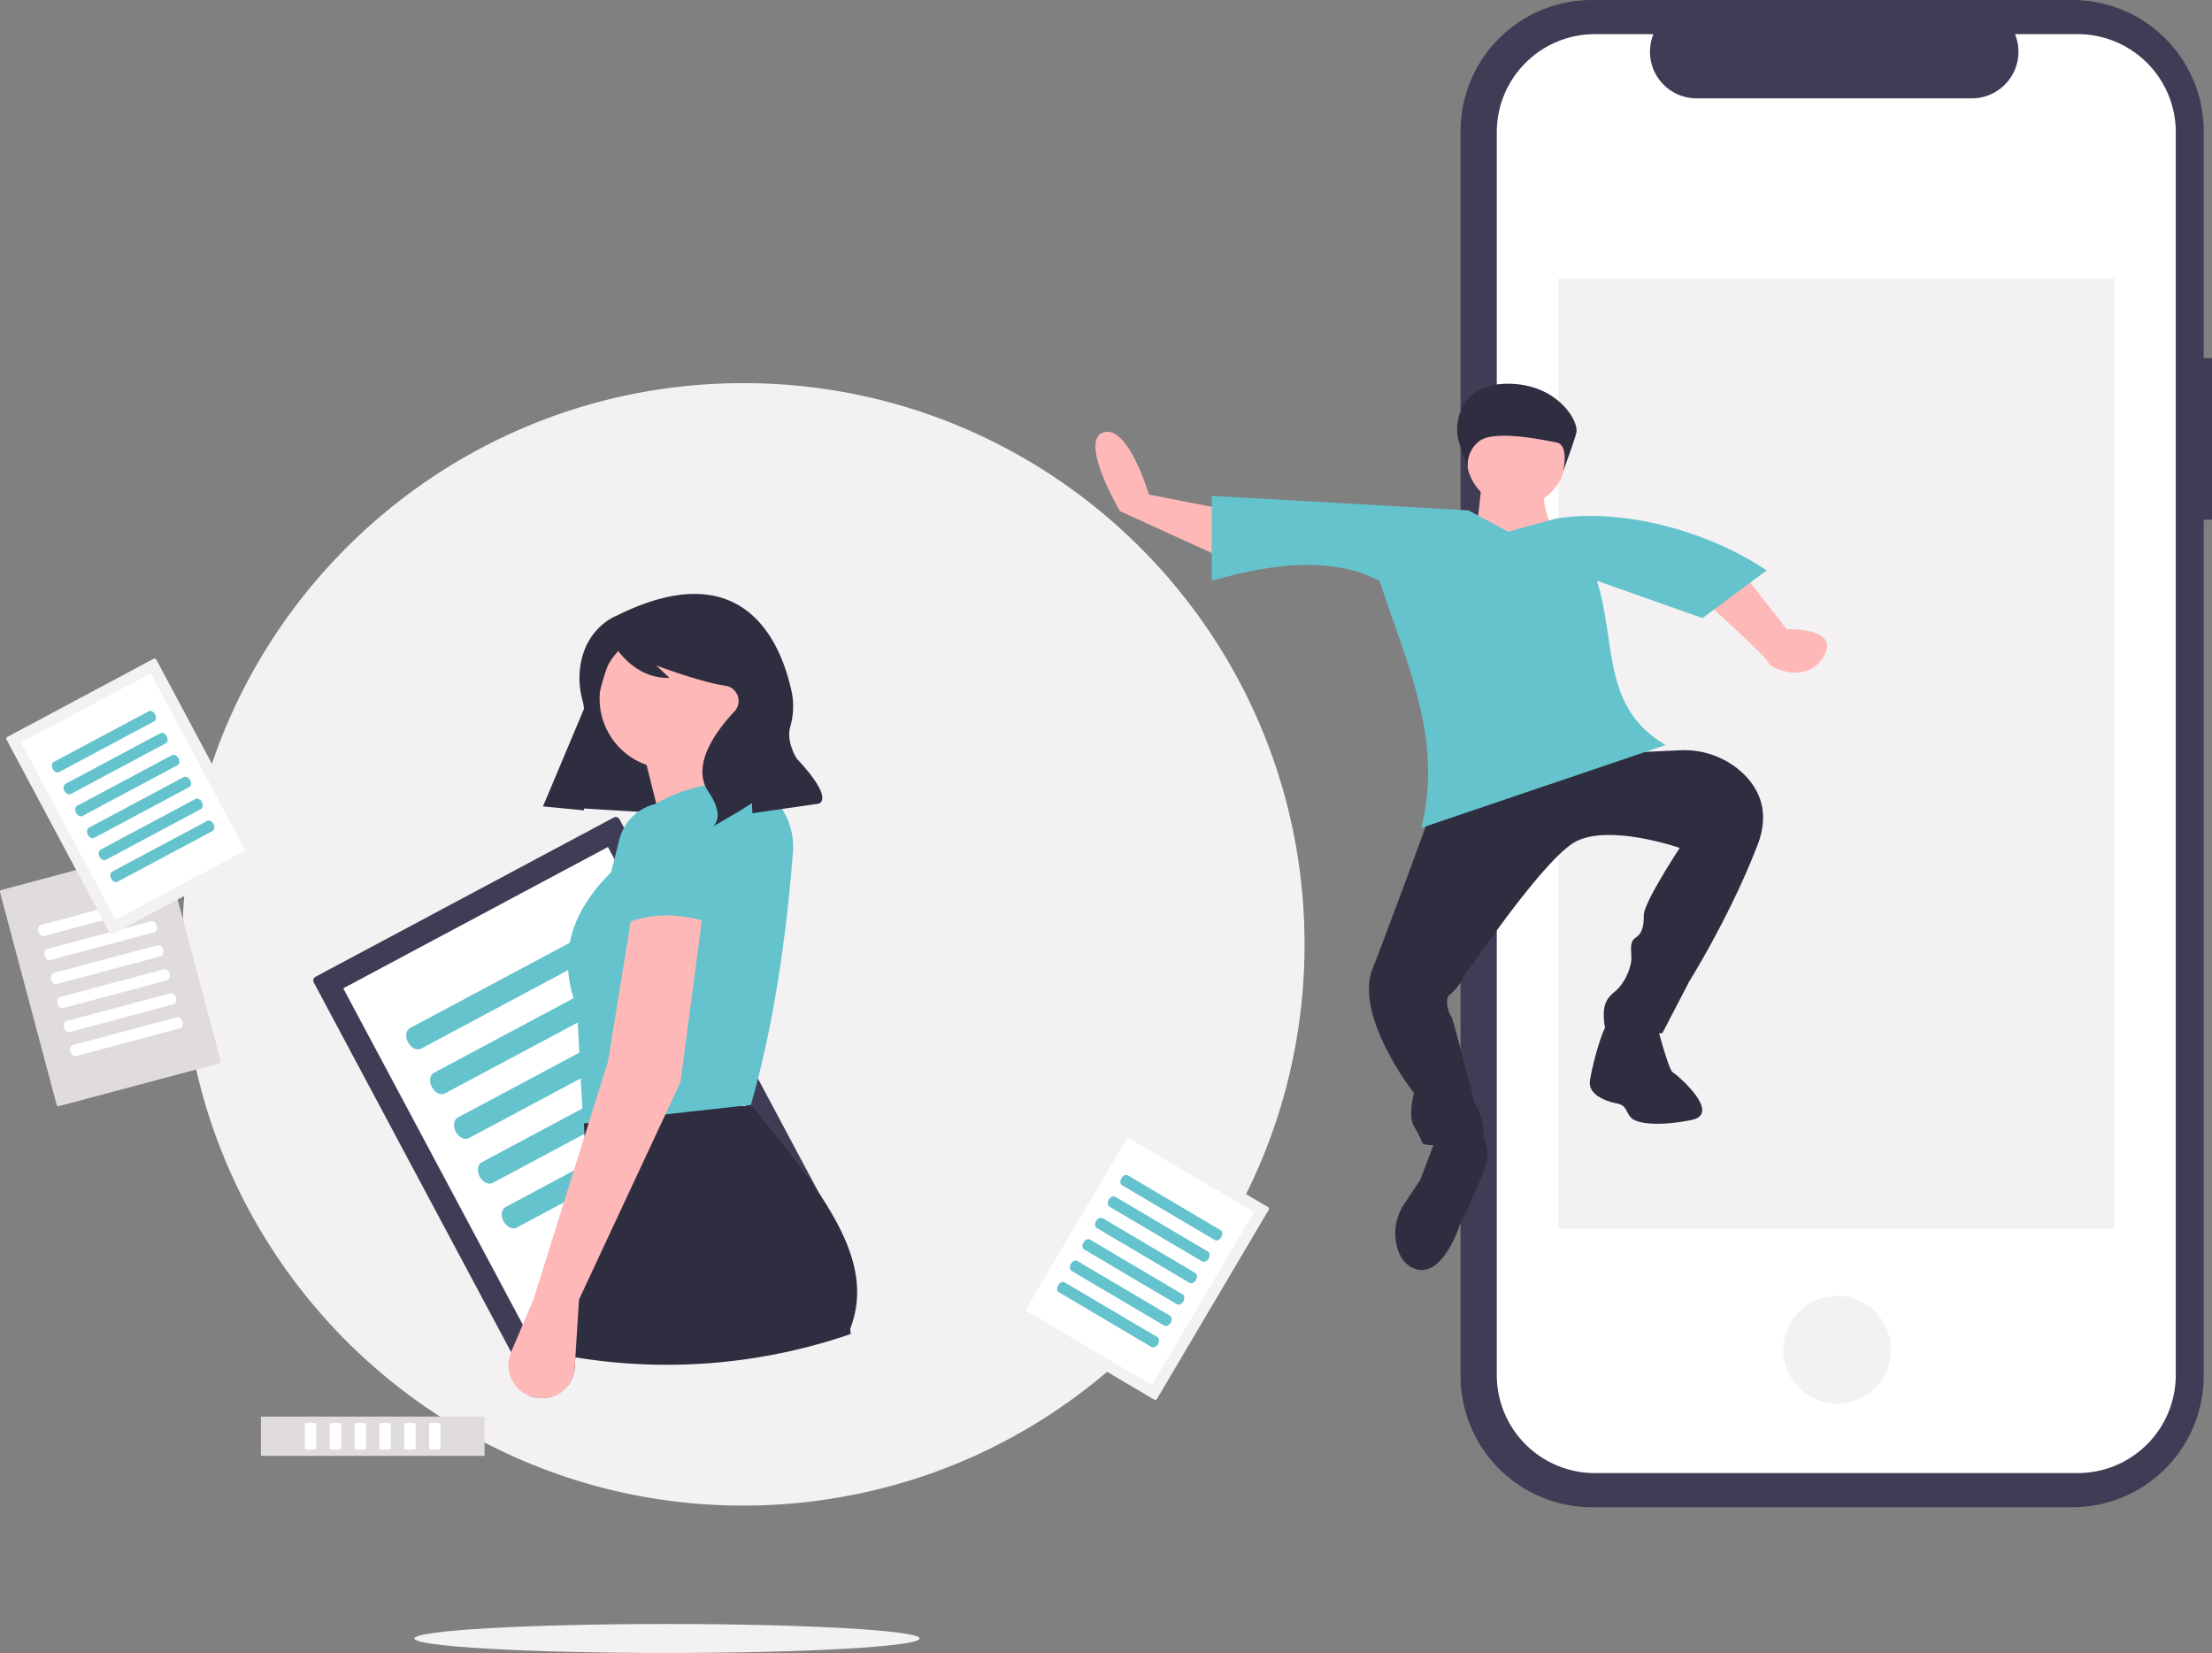 <svg width="1068" height="798" viewBox="0 0 1068 798" fill="none" xmlns="http://www.w3.org/2000/svg"><rect x="0" y="0" width="1068" height="798" fill="#808080" stroke="none"/><path d="M629.865 455.91c0 118.577-76.163 219.357-182.241 256.089a272.684 272.684 0 01-132.941 11.258 256.822 256.822 0 01-12.598-2.379c-5.648-1.2-11.23-2.58-16.746-4.14C171.453 684.685 87.981 580.045 87.981 455.91c0-149.641 121.304-270.947 270.942-270.947S629.865 306.269 629.865 455.91z" fill="#F3F1F2"/><path d="M152.344 471.55a2.044 2.044 0 00-.839 2.761l101.867 190.801a2.04 2.04 0 002.761.839l143.999-76.882a2.041 2.041 0 00.839-2.761L299.104 395.507a2.046 2.046 0 00-2.761-.84L152.344 471.55z" fill="#3F3D56"/><path d="M165.729 477.125l93.219 174.6 127.799-68.231-93.219-174.602-127.799 68.233zm-8.098 4.323l.018-.009-.02.01.002-.001z" fill="#fff"/><path d="M197.952 496.32c-1.986 1.06-2.408 4.154-.944 6.897 1.464 2.742 4.271 4.113 6.256 3.053l93.599-49.973c1.986-1.06 2.408-4.154.944-6.897-1.464-2.742-4.27-4.113-6.256-3.053l-93.599 49.973zM209.484 517.92c-1.986 1.06-2.408 4.154-.944 6.897 1.464 2.743 4.271 4.113 6.256 3.053l93.599-49.973c1.986-1.06 2.409-4.154.944-6.897-1.464-2.742-4.27-4.113-6.256-3.053l-93.599 49.973zM221.016 539.52c-1.985 1.06-2.408 4.154-.944 6.897 1.464 2.743 4.271 4.113 6.256 3.053l93.6-49.973c1.985-1.06 2.408-4.154.943-6.897-1.464-2.742-4.27-4.112-6.256-3.052l-93.599 49.972zM232.548 561.12c-1.985 1.06-2.408 4.155-.944 6.897 1.465 2.743 4.271 4.113 6.256 3.053l93.6-49.972c1.985-1.06 2.408-4.155.943-6.897-1.464-2.743-4.27-4.113-6.256-3.053l-93.599 49.972zM244.08 582.721c-1.985 1.06-2.408 4.154-.944 6.897 1.465 2.742 4.271 4.113 6.256 3.053l93.6-49.973c1.985-1.06 2.408-4.154.944-6.897-1.465-2.742-4.271-4.113-6.256-3.053l-93.6 49.973z" fill="#64C3CD"/><path d="M262.256 389.116l84.812 5.179 23.752-70.834-74.389-15.718-34.175 81.373z" fill="#2F2E41"/><path d="M323.422 371.204c18.734 0 33.92-15.186 33.92-33.92s-15.186-33.921-33.92-33.921c-18.733 0-33.92 15.187-33.92 33.921s15.187 33.92 33.92 33.92z" fill="#FFB8B8"/><path d="M378.532 405.419l-54.988 8.998-14.497-57.488 38.492-3.499 30.993 51.989z" fill="#FFB8B8"/><path d="M410.525 641.373l.22 2.64a272.708 272.708 0 01-132.941 11.258l-.29 4.689a16.065 16.065 0 01-2.193 7.12 16.057 16.057 0 01-12.209 7.81 16.043 16.043 0 01-7.384-.993l9.478-21.006 11.988-26.585 7.858-17.426-2.829-60.288-.3-6.239-.37-7.959 5.119-.03 36.392-.22 34.683-.22 5.288-.029c33.163 40.791 60.528 73.945 47.49 107.478z" fill="#2F2E41"/><path d="M362.536 533.395l-80.983 8.998-2.999-55.989c-9.504-24.24-3.231-45.875 16.494-65.291l4.01-15.872a23.503 23.503 0 0117.357-17.109c13.257-7.603 28.272-11.226 45.121-10.707a33.674 33.674 0 0121.32 33.98c-3.485 44.001-9.74 85.19-20.32 121.99z" fill="#64C3CD"/><path d="M339.541 439.413l-.65 4.909-10.348 78.075-5.479 11.748-1.79 3.839-41.721 89.392-1.749 27.895-.29 4.689a16.027 16.027 0 11-30.724-7.279l1.67-3.929 9.098-21.376 24.665-78.784 2.029-6.499 2.42-7.728 6.878-21.966 10.958-67.547 1.04-6.438 33.993.999z" fill="#FFB8B8"/><path d="M345.539 446.411c-15.712-5.646-30.785-6.247-44.99 0l4.636-40.187a19.168 19.168 0 0138.3-1.591l2.054 41.778z" fill="#64C3CD"/><path d="M297.762 297.207s-17.539 6.401-17.989 29.671a42.011 42.011 0 001.553 11.587c1.137 4.276 2.049 13.556-5.598 25.926a239.643 239.643 0 00-13.531 24.909l19.749 1.905 3.266-32.738a162.5 162.5 0 0111.608-46.158l.128-.308s9.06 15.748 26.28 15.263l-6.323-5.977s21.567 8.122 33.295 9.753a7.43 7.43 0 016.262 8.795 7.425 7.425 0 01-1.79 3.555c-.068.076-.139.151-.21.227-7.172 7.588-21.447 25.224-12.456 38.511 8.991 13.287 1.715 17.185 1.715 17.185l13.322-7.761 6.046-3.863.138 4.92 31.875-4.591s8.576-1.473-10.463-21.863c0 0-5.101-7.982-3.166-15.046a35.343 35.343 0 00.877-16.558c-4.783-22.942-22.29-68.328-84.588-37.344z" fill="#2F2E41"/><path d="M322.044 798c67.365 0 121.974-3.133 121.974-6.999 0-3.865-54.609-6.998-121.974-6.998-67.364 0-121.974 3.133-121.974 6.998 0 3.866 54.61 6.999 121.974 6.999z" fill="#F3F1F2"/><path d="M.742 429.626a1 1 0 00-.709 1.223l27.285 102.407a1 1 0 001.223.709l77.287-20.593a1 1 0 00.709-1.223L79.252 409.742a1 1 0 00-1.223-.709L.742 429.626z" fill="#E0DCDE"/><path d="M19.734 446.538c-1.066.284-1.613 1.713-1.221 3.185.392 1.472 1.578 2.439 2.643 2.156l50.237-13.385c1.066-.284 1.613-1.713 1.22-3.185-.392-1.472-1.577-2.439-2.643-2.156l-50.236 13.385zM22.822 458.132c-1.065.283-1.613 1.712-1.22 3.184.392 1.472 1.578 2.44 2.643 2.156l50.236-13.385c1.066-.284 1.613-1.713 1.221-3.185-.392-1.472-1.578-2.439-2.643-2.155l-50.237 13.385zM25.911 469.725c-1.065.284-1.613 1.713-1.22 3.185.392 1.472 1.578 2.439 2.643 2.155L77.57 461.68c1.066-.284 1.613-1.713 1.221-3.185-.392-1.472-1.578-2.439-2.643-2.155L25.91 469.725zM29 481.318c-1.066.284-1.613 1.713-1.22 3.185.391 1.472 1.577 2.439 2.643 2.155l50.236-13.384c1.066-.284 1.613-1.713 1.22-3.185-.391-1.472-1.577-2.44-2.643-2.156L29 481.318zM32.089 492.911c-1.066.284-1.613 1.713-1.22 3.185.391 1.472 1.577 2.44 2.643 2.156l50.236-13.385c1.066-.284 1.613-1.713 1.22-3.185-.391-1.472-1.577-2.439-2.643-2.155L32.09 492.911zM35.178 504.505c-1.066.283-1.613 1.713-1.221 3.184.392 1.472 1.578 2.44 2.643 2.156l50.237-13.385c1.065-.284 1.613-1.713 1.22-3.185-.392-1.472-1.577-2.439-2.643-2.155l-50.236 13.385z" fill="#fff"/><path d="M125.973 702.629c0 .128.448.232 1 .232H232.95c.552 0 1-.104 1-.232v-18.533c0-.127-.448-.231-1-.231H126.973c-.552 0-1 .104-1 .231v18.533z" fill="#E0DCDE"/><path d="M147.205 699.386c0 .256 1.24.463 2.763.463s2.763-.207 2.763-.463V687.34c0-.256-1.24-.464-2.763-.464s-2.763.208-2.763.464v12.046zM159.202 699.386c0 .256 1.24.463 2.763.463 1.524 0 2.764-.207 2.764-.463V687.34c0-.256-1.24-.464-2.764-.464-1.523 0-2.763.208-2.763.464v12.046zM171.199 699.386c0 .256 1.24.463 2.764.463 1.523 0 2.763-.207 2.763-.463V687.34c0-.256-1.24-.464-2.763-.464-1.524 0-2.764.208-2.764.464v12.046zM183.197 699.386c0 .256 1.24.463 2.763.463 1.524 0 2.763-.207 2.763-.463V687.34c0-.256-1.239-.464-2.763-.464-1.523 0-2.763.208-2.763.464v12.046zM195.194 699.386c0 .256 1.24.463 2.764.463 1.523 0 2.763-.207 2.763-.463V687.34c0-.256-1.24-.464-2.763-.464-1.524 0-2.764.208-2.764.464v12.046zM207.192 699.386c0 .256 1.24.463 2.763.463s2.763-.207 2.763-.463V687.34c0-.256-1.24-.464-2.763-.464s-2.763.208-2.763.464v12.046z" fill="#fff"/><path d="M3.577 355.725a1 1 0 00-.41 1.353l49.912 93.489a1 1 0 001.353.411l70.556-37.671a.999.999 0 00.411-1.352l-49.912-93.489a1 1 0 00-1.353-.412L3.577 355.725z" fill="#F3F1F2"/><path d="M10.136 358.457l45.675 85.551 62.619-33.432-45.675-85.552-62.62 33.433zm-3.968 2.118l.009-.004-.01.005v-.001z" fill="#fff"/><path d="M25.924 367.862c-.973.52-1.18 2.036-.462 3.38.717 1.343 2.092 2.015 3.065 1.496l45.862-24.486c.973-.519 1.18-2.035.462-3.379-.717-1.344-2.092-2.016-3.065-1.496l-45.862 24.485zM31.575 378.446c-.973.519-1.18 2.035-.463 3.379.718 1.344 2.093 2.016 3.066 1.496l45.861-24.485c.973-.52 1.18-2.036.463-3.38-.718-1.344-2.093-2.015-3.066-1.496l-45.861 24.486zM37.225 389.029c-.973.52-1.18 2.036-.462 3.38.717 1.344 2.092 2.015 3.065 1.496l45.862-24.486c.973-.519 1.18-2.035.462-3.379-.717-1.344-2.092-2.016-3.065-1.496l-45.862 24.485zM42.876 399.613c-.973.519-1.18 2.035-.463 3.379.718 1.344 2.093 2.016 3.066 1.496l45.861-24.485c.973-.52 1.18-2.036.463-3.38-.718-1.344-2.093-2.015-3.066-1.496l-45.861 24.486zM48.526 410.197c-.972.519-1.18 2.035-.462 3.379.717 1.344 2.093 2.016 3.065 1.496l45.862-24.485c.973-.52 1.18-2.036.463-3.38-.718-1.344-2.093-2.015-3.066-1.496l-45.862 24.486zM54.177 420.78c-.973.52-1.18 2.036-.463 3.38.718 1.344 2.093 2.015 3.066 1.496l45.861-24.486c.973-.519 1.18-2.035.463-3.379-.718-1.344-2.093-2.016-3.065-1.496L54.177 420.78z" fill="#64C3CD"/><path d="M543.32 542.032a1 1 0 00-1.37.352l-53.916 91.239a1.003 1.003 0 00.352 1.369l68.859 40.692a.998.998 0 001.369-.352l53.916-91.239a.998.998 0 00-.352-1.369l-68.858-40.692z" fill="#F3F1F2"/><path d="M544.396 549.055l-49.338 83.492 61.111 36.114 49.338-83.492-61.111-36.114zm-3.873-2.289l.009.005-.01-.005h.001z" fill="#fff"/><path d="M544.568 567.432c-.949-.562-2.352.05-3.127 1.361-.775 1.312-.634 2.835.316 3.397l44.758 26.449c.949.561 2.352-.05 3.127-1.362.775-1.311.634-2.835-.316-3.396l-44.758-26.449zM538.465 577.761c-.95-.561-2.353.05-3.128 1.361-.775 1.312-.633 2.835.316 3.397l44.758 26.449c.949.561 2.352-.05 3.127-1.362.775-1.311.634-2.835-.315-3.396l-44.758-26.449zM532.361 588.089c-.95-.561-2.352.05-3.127 1.362-.775 1.311-.634 2.835.315 3.396l44.758 26.45c.949.561 2.352-.051 3.127-1.362.775-1.312.634-2.835-.315-3.396l-44.758-26.45zM526.257 598.418c-.949-.561-2.352.051-3.127 1.362-.775 1.312-.634 2.835.316 3.396l44.758 26.45c.949.561 2.352-.051 3.127-1.362.775-1.312.634-2.835-.316-3.396l-44.758-26.45zM520.154 608.747c-.95-.561-2.353.051-3.128 1.362-.775 1.312-.634 2.835.316 3.396l44.758 26.45c.949.561 2.352-.05 3.127-1.362.775-1.311.634-2.835-.315-3.396l-44.758-26.45zM514.05 619.076c-.95-.561-2.352.05-3.127 1.362-.776 1.311-.634 2.835.315 3.396l44.758 26.449c.95.561 2.352-.05 3.127-1.361.776-1.312.634-2.836-.315-3.397l-44.758-26.449z" fill="#64C3CD"/><path d="M1068 172.913h-4V63.389a63.49 63.49 0 00-4.82-24.258 63.557 63.557 0 00-13.74-20.565 63.46 63.46 0 00-20.57-13.74A63.375 63.375 0 001000.61 0H768.577a63.388 63.388 0 00-63.389 63.39v600.855a63.393 63.393 0 0063.389 63.389h232.033c16.82 0 32.94-6.678 44.83-18.566a63.416 63.416 0 0018.56-44.823V250.874h4v-77.961z" fill="#3F3D56"/><path d="M1003.17 16.491h-30.287a22.493 22.493 0 01-20.823 30.985H819.129a22.49 22.49 0 01-20.823-30.985h-28.289a47.338 47.338 0 00-47.338 47.339v599.974a47.336 47.336 0 0013.865 33.473 47.333 47.333 0 0033.473 13.865h233.153c6.22 0 12.37-1.224 18.12-3.603a47.278 47.278 0 0015.35-10.262 47.308 47.308 0 0010.27-15.358 47.502 47.502 0 003.6-18.115V63.83c0-6.217-1.23-12.373-3.6-18.116a47.31 47.31 0 00-10.27-15.358 47.28 47.28 0 00-15.35-10.261 47.372 47.372 0 00-18.12-3.604z" fill="#fff"/><path d="M1020.85 134.461H752.339v458.712h268.511V134.461z" fill="#F3F1F2"/><path d="M748.899 231.926c-12.309 10.257 12.308 42.168 12.308 42.168s-58.464 2.28-53.849 2.28c4.616 0 8.462-48.437 8.462-48.437s45.387-6.269 33.079 3.989z" fill="#FFB8B8"/><path d="M772.669 361.732l-52.989 18.996-28.993 11.998s-18.996 51.99-27.995 74.985c-8.998 22.996 19.996 59.988 19.996 59.988s-2.999 10.998 0 15.997a54.322 54.322 0 013.999 7.998c1 2 11.998 1 23.995 0 11.998-.999 1-19.996 1-19.996s-9.998-39.992-10.998-40.991c-.933-.934-3.611-7.972-.704-10.527a25.935 25.935 0 006.536-8.128 30.08 30.08 0 015.166-7.34s31.688-46.732 47.337-57.359c15.65-10.628 51.989 1.999 51.989 1.999s-17.344 26.365-17.344 32.364c0 5.999-.999 8.998-3.999 10.998-2.999 2-1.999 5.999-1.999 9.998 0 3.999-3 11.998-7.999 15.997-4.998 3.999-5.998 7.998-4.998 15.997.999 7.998 27.994 3.999 27.994 3.999l12.997-24.995s19.996-31.994 32.993-65.987c6.498-16.997-.25-28.494-8.623-35.743a41.386 41.386 0 00-29.015-9.763l-46.997 2.144 33.646-9.628-24.995 6.999z" fill="#2F2E41"/><path d="M597.707 272.75l-56.988-25.995s-19.996-33.994-7.999-37.993c11.998-3.999 21.996 29.994 21.996 29.994l40.991 7.999 2 25.995zM823.658 290.746s28.994 25.994 29.994 28.994c1 2.999 18.996 10.997 26.994-3 7.998-13.997-17.996-12.997-17.996-12.997l-17.996-22.995-20.996 9.998z" fill="#FFB8B8"/><path d="M852.999 275.379l-30.993 22.995-50.989-17.996c9.477 29.672 2.052 61.097 33.181 79.299l-117.975 39.992c10.441-42.04-6.049-76.843-20.184-119.291-22.39-11.539-50.473-8.81-80.983 0v-40.992l123.974 6.998 19.184 10.313 22.807-6.313c33.014-5.353 74.262 6.344 101.978 24.995z" fill="#64C3CD"/><path d="M776.668 493.706c-2.999 2-7.998 20.996-8.998 27.994-1 6.999 7.998 9.998 12.997 10.998s3.999 3.999 6.999 6.998c2.999 3 13.997 3.999 28.994 1 14.996-2.999-6.999-21.995-8.998-22.995-2-1-7.999-23.995-7.999-23.995s-19.995-1.999-22.995 0zM693.686 548.695l-7.998 20.996-7.563 11.344a25.69 25.69 0 00-3.631 20.905c1.274 4.688 3.914 9.118 9.194 10.742 12.997 4 20.995-20.995 20.995-20.995s6.999-13.998 11.998-26.995c4.999-12.998-3.999-19.996-3.999-19.996l-18.996 3.999z" fill="#2F2E41"/><path d="M732.031 244.609c-13.249 0-23.99-10.741-23.99-23.991s10.741-23.991 23.99-23.991c13.25 0 23.991 10.741 23.991 23.991s-10.741 23.991-23.991 23.991z" fill="#FFB8B8"/><path d="M704.836 214.689a22.814 22.814 0 011.547-18.543c3.082-5.465 9.017-10.588 20.426-10.877 24.893-.631 35.68 18.138 34.277 23.642-1.402 5.504-6.42 18.599-6.42 18.599s3.112-12.609-3.112-13.87c-6.223-1.261-30.338-6.305-37.339-.631a14.232 14.232 0 00-5.445 13.24l-3.934-11.56z" fill="#2F2E41"/><path d="M886.992 677.613c14.356 0 25.994-11.638 25.994-25.995 0-14.356-11.638-25.994-25.994-25.994s-25.994 11.638-25.994 25.994c0 14.357 11.638 25.995 25.994 25.995z" fill="#F3F1F2"/></svg>